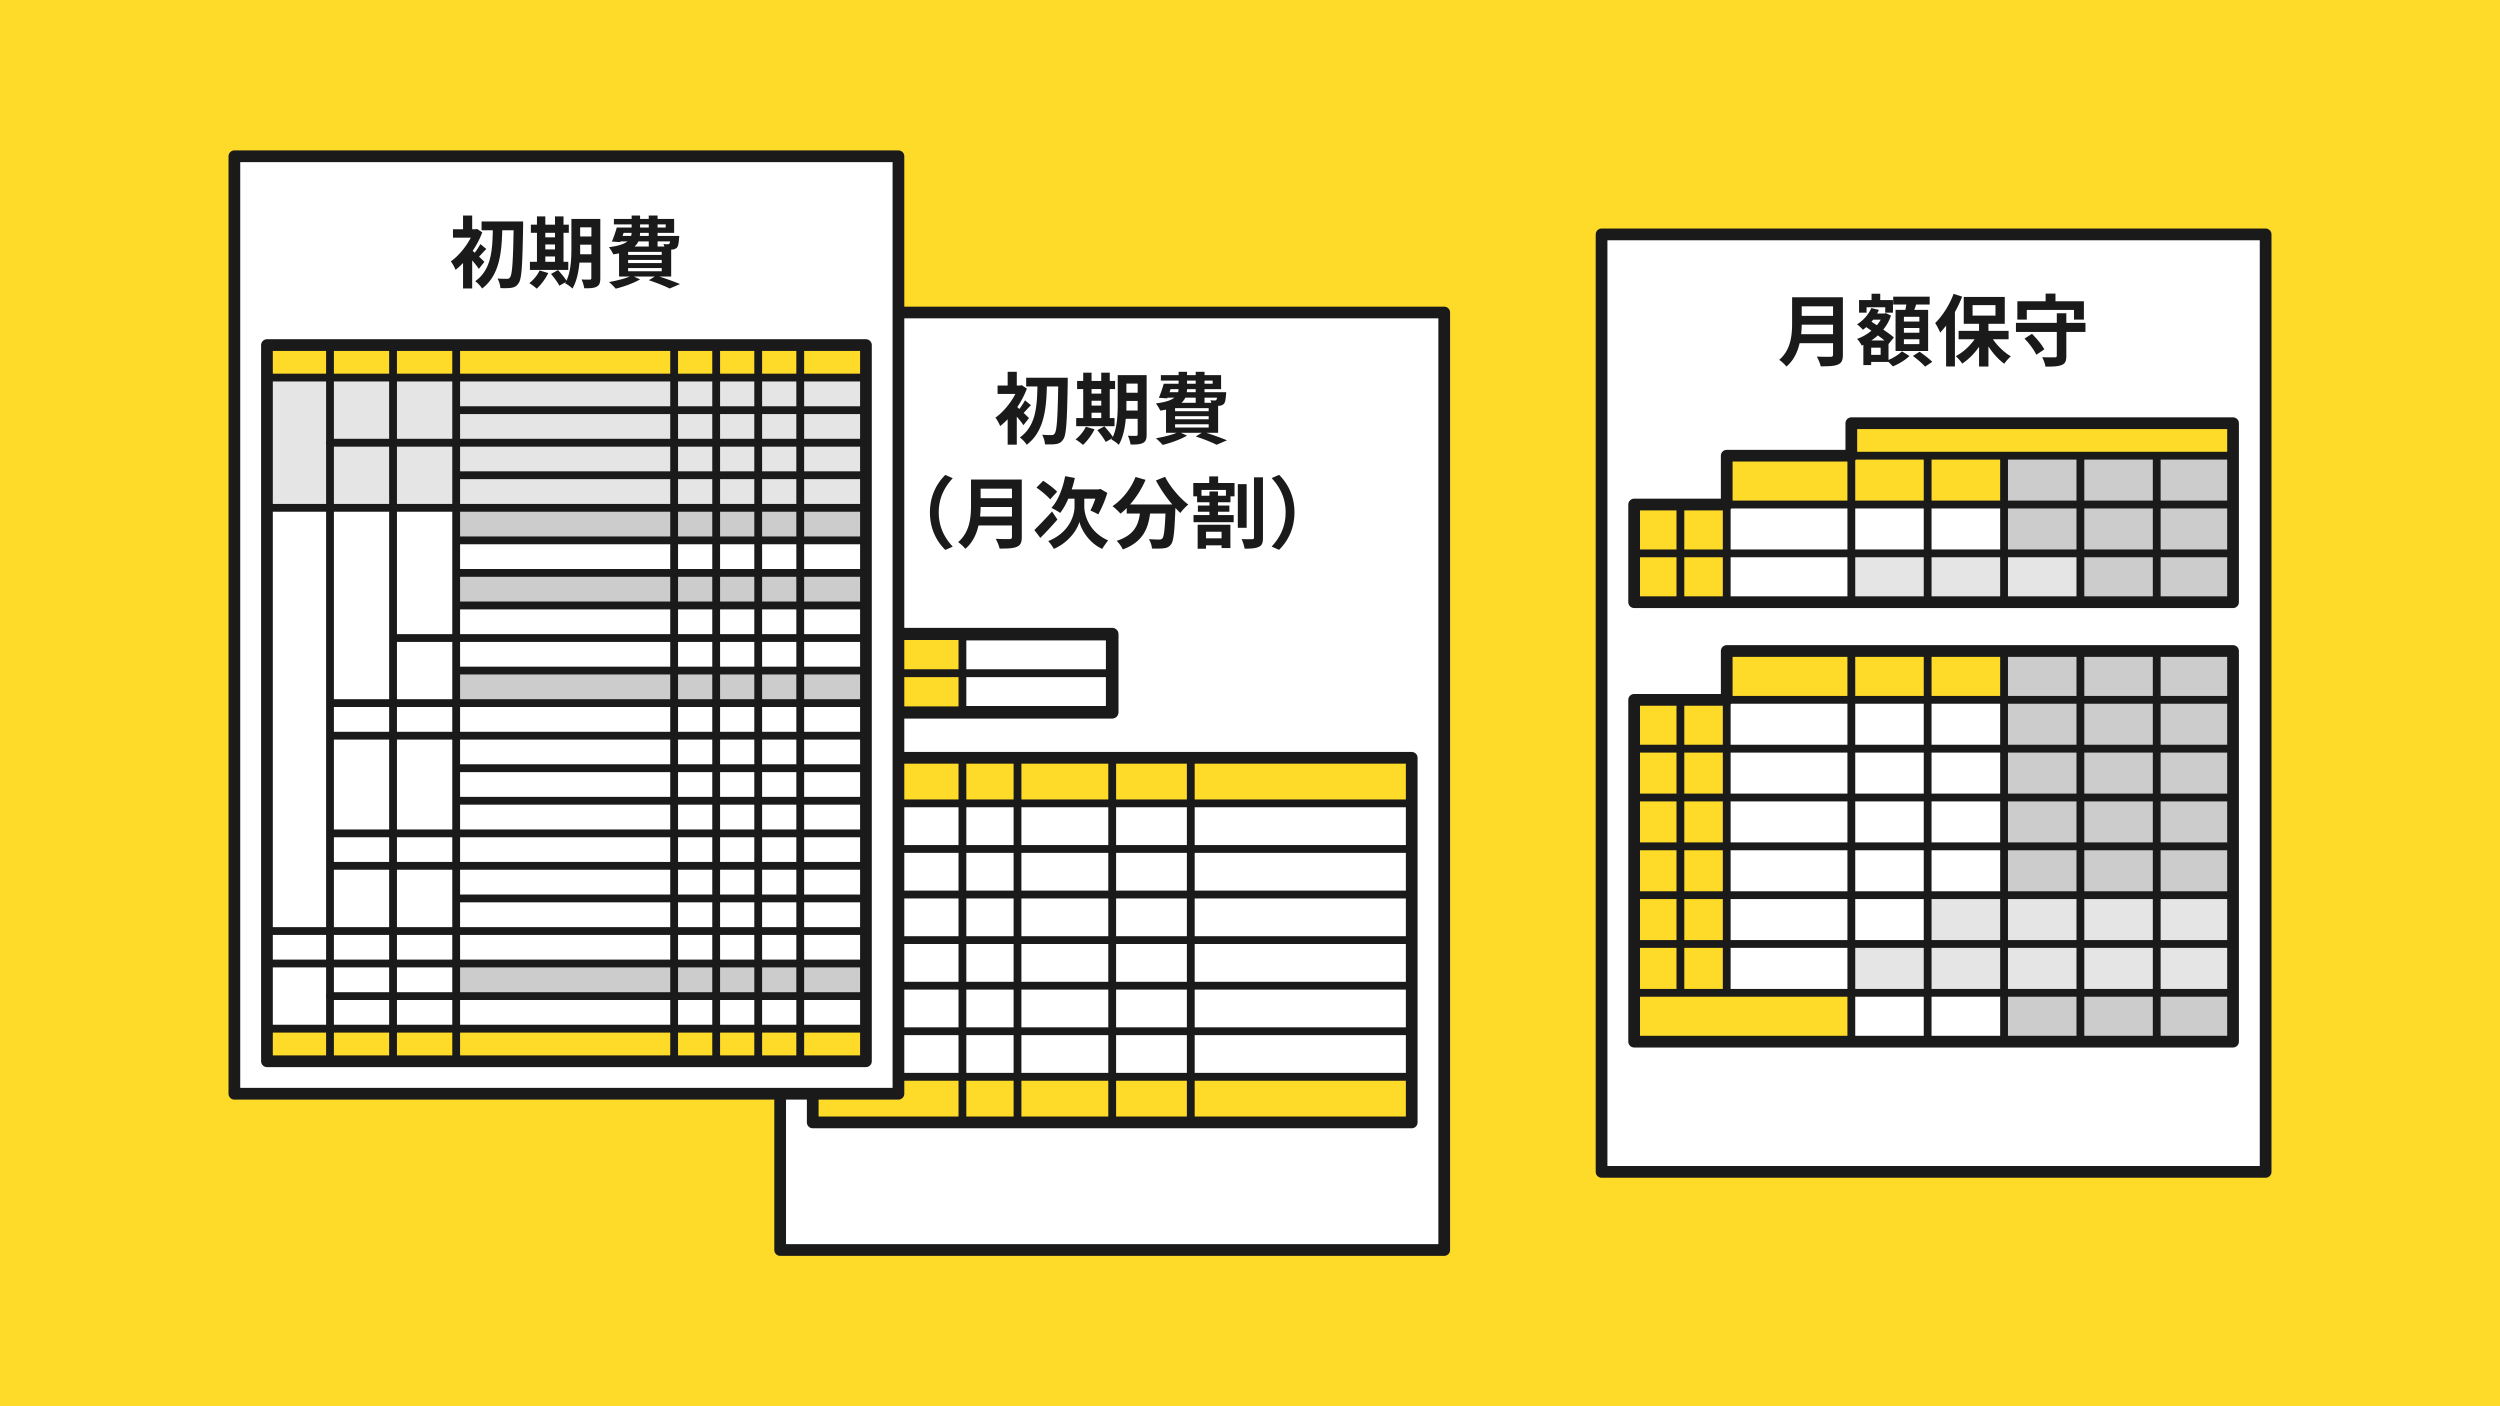 <svg id="_レイヤー_2" xmlns="http://www.w3.org/2000/svg" viewBox="0 0 320 180"><defs><style>.cls-3,.cls-4{fill:none}.cls-5{fill:#fff}.cls-3,.cls-4,.cls-5{stroke:#1a1a1a;stroke-linecap:round;stroke-linejoin:round}.cls-3,.cls-5{stroke-width:1.5px}.cls-6{fill:#e5e5e5}.cls-7{fill:#ccc}.cls-8{fill:#ffdb29}.cls-9{fill:#1a1a1a}</style></defs><g id="illust_x5F_outline"><path class="cls-8" d="M0 0h320v180H0z"/><path fill="none" d="M30 20h260v140H30z"/><path class="cls-5" d="M205 30h85v120h-85z"/><path class="cls-9" d="M235.89 45.4c0 .72-.17 1.06-.63 1.26-.48.21-1.18.23-2.21.23-.07-.35-.31-.92-.5-1.25.7.04 1.54.03 1.76.03.24 0 .32-.08.32-.29v-1.45h-4.28c-.26 1.12-.76 2.21-1.69 2.99-.18-.25-.66-.69-.92-.86 1.51-1.29 1.65-3.2 1.65-4.72v-3.29h6.5v7.35zm-1.26-2.62v-1.22h-4.01c0 .38-.03.8-.07 1.22h4.08zm-4.01-3.57v1.22h4.01v-1.22h-4.01zm11.11 6.86c.66-.27 1.36-.73 1.72-1.1l.96.6c-.52.51-1.4 1.04-2.13 1.33-.13-.16-.35-.38-.55-.57h-2.22v.4h-1v-2.59l-.21.09c-.13-.26-.39-.66-.6-.85a5.93 5.93 0 001.84-1.05l-.66-.46c-.14.12-.28.24-.43.34-.16-.19-.53-.55-.75-.69.78-.49 1.47-1.25 1.83-2.09l.97.24c-.07.16-.14.31-.23.46h.93l.18-.05.67.31c-.23.68-.57 1.28-.99 1.8.54.36 1.03.72 1.36 1l-.67.83-.02-.02v2.07zm-2.81-6.05h-.96v-1.61h1.6v-.81h1.11v.81h1.63v1.61h-.99v-.69h-2.39v.69zm1.8 4.48h-1.21v.92h1.21v-.92zm.5-.92c-.25-.2-.55-.42-.85-.65-.27.24-.55.46-.84.65h1.69zm-1.46-2.66c-.07.09-.14.17-.21.26l.69.45c.19-.22.35-.46.49-.71h-.97zm4.13-1.26c.04-.22.08-.46.12-.68h-1.68v-1.01H247v1.01h-1.73c-.08.24-.16.47-.24.68h1.77v5.27h-4.17v-5.27h1.26zm1.79.89h-1.98v.61h1.98v-.61zm0 1.43h-1.98v.61h1.98v-.61zm0 1.45h-1.98v.62h1.98v-.62zm.03 1.59c.53.37 1.26.92 1.62 1.3l-.92.61c-.32-.38-1.02-.97-1.56-1.37l.86-.54zm5.45-7.05c-.26.65-.57 1.33-.93 1.97v6.97h-1.13v-5.23c-.25.32-.5.62-.76.89-.11-.29-.44-.93-.64-1.22.93-.9 1.84-2.32 2.36-3.74l1.1.36zm3.94 5.46c.59.87 1.45 1.69 2.29 2.18-.27.23-.65.65-.84.95-.73-.52-1.46-1.33-2.03-2.22v2.58h-1.2v-2.53c-.61.88-1.37 1.64-2.16 2.15a4.91 4.91 0 00-.82-.95c.9-.47 1.79-1.28 2.41-2.16h-2.05v-1.08h2.62v-.9h-1.96v-3.44h5.25v3.44h-2.09v.9h2.58v1.08h-2zm-2.61-3.03h2.93v-1.34h-2.93v1.34zm14.45 2.09h-2.45v3.05c0 .68-.14 1-.6 1.18-.46.19-1.13.21-2.07.21-.05-.36-.25-.88-.42-1.21.65.03 1.39.02 1.59.02s.28-.05.28-.22v-3.03h-5.23v-1.16h5.23V40.1h1.22v1.23h2.45v1.16zm-7.51-1.58h-1.21v-2.35h3.62v-.98h1.26v.98h3.64v2.35h-1.27v-1.24h-6.04v1.24zm.66 1.82c.6.59 1.29 1.41 1.58 1.99l-1.02.69c-.26-.58-.91-1.45-1.51-2.07l.95-.61z"/><path class="cls-7" d="M256.52 83.33h29.32v50h-29.32z"/><path class="cls-6" d="M236.97 120.83h48.86v6.25h-48.86z"/><path class="cls-6" d="M246.74 114.58h39.09v12.5h-39.09z"/><path class="cls-8" d="M221.02 83.33h35.5v6.25h-35.5zm-11.85 43.75h27.81v6.25h-27.81zm0-37.5h11.85v37.5h-11.85z"/><path class="cls-3" d="M285.83 133.33h-76.66V89.58h11.85v-6.25h64.81v50z"/><path class="cls-4" d="M209.17 89.58h76.66m-76.66 6.25h76.66m-76.66 6.25h76.66m-76.66 6.25h76.66m-76.66 6.25h76.66m-76.66 6.25h76.66m-76.66 6.25h76.66m-48.86-43.75v50m-15.95-50v43.75m-5.93-37.5v37.5m31.65-43.75v50m9.78-50v50m9.77-50v50m9.77-50v50m9.77-50v50"/><path class="cls-7" d="M256.52 58.33h29.32v18.75h-29.32z"/><path class="cls-6" d="M236.97 70.83h29.32v6.25h-29.32z"/><path class="cls-8" d="M221.02 58.33h35.5v6.25h-35.5z"/><path class="cls-8" d="M236.97 54.17h48.86v4.17h-48.86zm-27.8 10.41h11.85v12.5h-11.85z"/><path class="cls-3" d="M285.83 77.08h-76.66v-12.5h11.85v-6.25h15.95v-4.16h48.86v22.91z"/><path class="cls-4" d="M209.17 64.58h76.66m-76.66 6.25h76.66m-48.86-12.5v18.75m-15.95-18.75v18.75m-5.93-12.5v12.5m31.65-18.75v18.75m9.78-18.75v18.75m9.77-18.75v18.75m9.77-18.75v18.75m9.77-18.75v18.75m0-18.75h-48.86"/><path class="cls-5" d="M99.86 40h85v120h-85z"/><path class="cls-9" d="M131 54.42c-.19-.29-.52-.71-.85-1.09v3.59h-1.17v-3.26c-.32.34-.64.63-.96.88-.11-.29-.42-.87-.61-1.08.97-.68 1.95-1.85 2.56-3.04h-2.28v-1.07h1.29v-1.76h1.17v1.76h.43l.19-.05.67.44c-.3.82-.73 1.63-1.23 2.37l.27.24c.26-.34.55-.79.72-1.11l.76.63c-.35.34-.66.7-.93.98.3.29.57.55.68.67l-.71.9zm5.67-6.07v.6c-.09 5-.18 6.74-.57 7.28-.26.4-.51.53-.89.6-.36.07-.91.06-1.45.05-.02-.35-.16-.88-.37-1.23.52.04.99.04 1.23.04.16 0 .26-.04.37-.19.28-.33.39-1.94.46-6.03H134c-.08 2.89-.35 5.77-2.58 7.46-.2-.32-.57-.71-.88-.94 2.05-1.44 2.2-3.97 2.25-6.52h-1.44v-1.12h5.33zm3.43 6.6c-.35.73-.94 1.51-1.48 2-.22-.21-.68-.55-.95-.71.52-.39 1.04-1.02 1.32-1.62l1.11.33zm2.56-.4h-4.91v-1.04h.9V49.8h-.78v-1.04h.78V47.7h1.07v1.06h1.24V47.7h1.09v1.06h.68v1.04h-.68v3.71h.61v1.04zm-2.94-4.75v.58h1.24v-.58h-1.24zm0 2.12h1.24v-.63h-1.24v.63zm0 1.59h1.24v-.68h-1.24v.68zm7.05 2.09c0 .59-.11.9-.46 1.09-.35.19-.86.22-1.6.21-.04-.31-.19-.83-.34-1.13.43.03.91.02 1.05.02.15 0 .2-.05.2-.21v-1.97h-1.52c-.11 1.18-.36 2.43-.9 3.33-.19-.21-.68-.57-.94-.67.03-.06.07-.11.1-.17l-.83.47c-.2-.39-.68-1.05-1.07-1.51l.9-.49c.36.4.83.95 1.08 1.36.58-1.25.63-2.94.63-4.24v-3.67h3.7v7.58zm-1.15-3.05v-1.23h-1.44v1.23h1.45zm-1.44-3.45v1.17h1.44V49.1h-1.44zm10.23 6.3c.96.31 2.01.69 2.64.96l-1.32.57c-.59-.3-1.63-.72-2.67-1.06l.76-.47h-2.67l.79.36c-.83.49-2.1.94-3.12 1.19-.19-.23-.61-.65-.86-.85.93-.16 1.95-.41 2.65-.7h-1.36v-2.97c-.23.05-.47.09-.74.13-.1-.25-.38-.7-.56-.92 1.24-.16 1.96-.41 2.37-.74h-.88l-.03.09-1.08-.07c.22-.49.46-1.21.63-1.8h1.9v-.4h-2.27v-.7h2.27v-.43h1.08v.43h1.11v-.43h1.13v.43h2.12v1.79h-2.12v.39h2.77s0 .2-.02.31c-.05.65-.11 1.01-.28 1.19a.89.89 0 01-.58.24c-.04 0-.09.01-.15.01v3.45h-1.51zm-4.71-5.2h1.09c.04-.12.06-.25.06-.39h-1.02l-.13.39zm5.01 2.04h-4.3v.39h4.3v-.39zm0 1.03h-4.3v.4h4.3v-.4zm-4.3 1.45h4.3v-.41h-4.3v.41zm1.31-3.82c-.11.24-.27.46-.49.66h1.82v-.66h-1.33zm1.33-1.09h-1.11c0 .13-.02.26-.03.39h1.14v-.39zm-1.11-.69h1.11v-.4h-1.11v.4zm2.24-.4v.4h1.04v-.4h-1.04zm0 2.18v.66h.87a2.09 2.09 0 00-.12-.33c.23.03.44.04.55.03.09 0 .15 0 .21-.07.04-.05.07-.14.09-.29h-1.6zM121 60.79l.95.42c-1 1.08-1.79 2.46-1.79 4.38s.79 3.3 1.79 4.38l-.95.42c-1.08-1.06-1.97-2.66-1.97-4.8s.89-3.74 1.97-4.8zm9.79 7.94c0 .72-.17 1.06-.63 1.26-.48.21-1.18.23-2.21.23-.07-.35-.31-.92-.5-1.25.7.04 1.54.03 1.76.03.24 0 .32-.08.32-.29v-1.45h-4.28c-.26 1.12-.76 2.21-1.69 2.99-.18-.25-.66-.69-.92-.86 1.51-1.29 1.65-3.2 1.65-4.72v-3.29h6.5v7.35zm-1.26-2.61V64.9h-4.01c0 .38-.03.8-.07 1.22h4.08zm-4.01-3.57v1.22h4.01v-1.22h-4.01zm9.83 3.95c-.7.81-1.51 1.68-2.19 2.35l-.76-1.01c.55-.54 1.44-1.46 2.26-2.37l.69 1.03zm-.93-2.58c-.35-.43-1.13-1.07-1.75-1.51l.86-.87c.59.38 1.4.98 1.78 1.4l-.89.98zm4.37.93c0 1.07.6 3.25 3.05 4.32-.23.29-.57.78-.76 1.09-1.79-.82-2.72-2.58-2.91-3.47-.24.89-1.26 2.59-3.28 3.47-.14-.28-.51-.78-.72-1 2.7-1.08 3.37-3.29 3.37-4.4v-1.03h-.8c-.3.71-.66 1.34-1.04 1.83-.24-.19-.82-.51-1.12-.65.85-.92 1.45-2.46 1.76-4.06l1.24.23c-.11.5-.24.99-.4 1.46h3.44l.23-.06.88.51c-.28 1-.76 2.03-1.15 2.75-.24-.14-.73-.38-1.01-.49.2-.38.45-.95.63-1.52h-1.41v1.02zm10.34-3.82c.63 1.27 1.88 2.72 2.97 3.56-.32.25-.78.73-1.01 1.07-.21-.19-.42-.41-.64-.64v.07c-.11 3.02-.23 4.2-.58 4.62-.25.32-.52.42-.91.47-.34.05-.92.05-1.51.03-.02-.36-.18-.86-.39-1.2.55.04 1.07.05 1.32.05.18 0 .29-.02.4-.14.2-.21.31-1.1.4-3.19h-1.97c-.25 1.92-.9 3.63-3.49 4.6-.15-.34-.5-.83-.79-1.1 2.26-.73 2.78-2.04 2.98-3.5h-1.69v-.7c-.26.27-.53.51-.8.72-.22-.27-.73-.75-1.02-.96 1.25-.84 2.35-2.22 2.95-3.74l1.28.37c-.49 1.15-1.19 2.25-1.98 3.15h5.4c-.79-.92-1.54-2.02-2.09-3.07l1.17-.47zm6.79.79h2.1v1.71h-.52v.76h-1.6v.42h1.46v.79h-1.46v.43h2.01v.91h-5.14v-.91h2.04v-.43h-1.48v-.79h1.48v-.42h-1.58v-.76h-.49v-1.71h2.04v-.84h1.14v.84zm-2.62 5.35h4.19v2.98h-1.13v-.35h-1.99v.44h-1.07v-3.07zm3.62-4.46h-3.13v.74h1.02v-.54h1.09v.54h1.02v-.74zm-2.55 5.35v.85h1.99v-.85h-1.99zm5.2-.5h-1.13v-5.59h1.13v5.59zm2.09-6.46v7.71c0 .66-.12 1-.52 1.18-.39.2-1.01.24-1.83.24-.05-.34-.22-.89-.39-1.23.58.03 1.15.02 1.35.02.17 0 .24-.06.24-.22v-7.7h1.15zm2.06 9.28l-.95-.42c1-1.08 1.79-2.46 1.79-4.38s-.79-3.3-1.79-4.38l.95-.42c1.08 1.06 1.97 2.66 1.97 4.8s-.89 3.74-1.97 4.8z"/><path class="cls-8" d="M104.03 97h76.67v5.83h-76.67zm0 40.83h76.67v5.83h-76.67z"/><path class="cls-3" d="M104.03 97h76.67v46.67h-76.67z"/><path stroke-width="1.61" stroke="#1a1a1a" stroke-linecap="round" stroke-linejoin="round" fill="none" d="M104.03 81.17h38.33v10h-38.33z"/><path class="cls-8" d="M104.03 81.17h19.17v10h-19.17z"/><path class="cls-3" d="M104.03 81.17h38.33v10h-38.33z"/><path class="cls-4" d="M123.19 81.17v10m-19.16-5h38.33m-38.33 16.66h76.5m-76.5 5.84h76.5m-76.5 5.83h76.5m-76.5 5.83h76.5m-76.5 5.84h76.5m-76.5 5.83h76.5m-76.5 5.83h76.5M123.19 97v46.67M113.61 97v40.83M130.24 97v46.67M142.36 97v46.67M152.42 97v46.67"/><path class="cls-5" d="M30 20h85v120H30z"/><path class="cls-8" d="M34.17 44.17h76.67v4.17H34.17zm0 87.5h76.67v4.17H34.17z"/><path class="cls-6" d="M34.17 48.33h76.67V65H34.17z"/><path class="cls-7" d="M58.39 65h52.45v4.17H58.39zm0 8.33h52.45v4.17H58.39zm0 12.5h52.45V90H58.39zm0 37.5h52.45v4.17H58.39z"/><path class="cls-4" d="M34.17 48.33h76.66M58.39 52.5h52.44m-68.59 4.17h68.59m-52.44 4.16h52.44M34.17 65h76.66m-52.44 4.17h52.44m-52.44 4.16h52.44M58.39 77.5h52.44m-60.52 4.17h60.52m-52.44 4.16h52.44m-52.44 12.5h52.44m-52.44 4.17h52.44M58.39 115h52.44m-76.66 4.17h76.66m-76.66 4.16h76.66m-68.59 4.17h68.59m-76.66 4.17h76.66m-60.52-87.5v91.66m8.08-91.66v91.66m27.9-91.66v91.66m5.38-91.66v91.66m5.38-91.66v91.66m5.38-91.66v91.66"/><path class="cls-3" d="M34.17 44.17h76.67v91.67H34.17z"/><path class="cls-4" d="M42.24 90h68.59m-68.59 4.17h68.59m-68.59 12.5h68.59m-68.59 4.16h68.59M42.24 44.17v91.66"/><path class="cls-9" d="M61.29 34.42c-.19-.29-.52-.71-.85-1.09v3.59h-1.17v-3.26c-.32.34-.64.63-.96.88-.11-.29-.42-.87-.61-1.08.97-.68 1.95-1.85 2.56-3.04h-2.28v-1.07h1.29v-1.76h1.17v1.76h.43l.19-.05.67.44c-.3.82-.73 1.63-1.23 2.37l.27.24c.26-.34.55-.79.72-1.11l.76.63c-.35.34-.66.7-.93.98.3.29.57.55.68.67l-.71.9zm5.67-6.07v.6c-.09 5-.18 6.74-.57 7.28-.26.4-.51.53-.89.6-.36.07-.91.06-1.45.05-.02-.35-.16-.88-.37-1.23.52.04.99.04 1.23.04.16 0 .26-.04.37-.19.28-.33.39-1.94.46-6.03h-1.45c-.08 2.89-.35 5.77-2.58 7.46-.2-.32-.57-.71-.88-.94 2.05-1.44 2.2-3.97 2.25-6.52h-1.44v-1.12h5.33zm3.22 6.6c-.35.73-.94 1.51-1.48 2-.22-.21-.68-.55-.95-.71.52-.39 1.04-1.02 1.32-1.62l1.11.33zm2.56-.4h-4.91v-1.04h.9V29.8h-.78v-1.04h.78V27.7h1.07v1.06h1.24V27.7h1.09v1.06h.68v1.04h-.68v3.71h.61v1.04zM69.8 29.8v.58h1.24v-.58H69.8zm0 2.12h1.24v-.63H69.8v.63zm0 1.59h1.24v-.68H69.8v.68zm7.04 2.09c0 .59-.11.9-.46 1.09-.35.19-.86.22-1.6.21-.04-.31-.19-.83-.34-1.13.43.03.91.02 1.05.02.15 0 .2-.05.2-.21v-1.97h-1.52c-.11 1.18-.36 2.43-.9 3.33-.19-.21-.68-.57-.94-.67.03-.06.07-.11.1-.17l-.83.47c-.2-.39-.68-1.05-1.07-1.51l.9-.49c.36.4.83.95 1.08 1.36.58-1.25.63-2.94.63-4.24v-3.67h3.7v7.58zm-1.14-3.05v-1.23h-1.44v1.23h1.45zm-1.44-3.45v1.17h1.44V29.1h-1.44zm10.14 6.3c.96.31 2.01.69 2.64.96l-1.32.57c-.59-.3-1.63-.72-2.67-1.06l.76-.47h-2.67l.79.36c-.83.49-2.1.94-3.12 1.19-.19-.23-.61-.65-.86-.85.93-.16 1.95-.41 2.65-.7h-1.36v-2.97c-.23.05-.47.09-.74.13-.1-.25-.38-.7-.56-.92 1.24-.16 1.96-.41 2.37-.74h-.88l-.03.09-1.08-.07c.22-.49.46-1.21.63-1.8h1.9v-.4h-2.27v-.7h2.27v-.43h1.08v.43h1.11v-.43h1.13v.43h2.12v1.79h-2.12v.39h2.77s0 .2-.02.31c-.05.65-.11 1.01-.28 1.19a.89.89 0 01-.58.24c-.04 0-.09.01-.15.01v3.45H84.4zm-4.71-5.2h1.09c.04-.12.06-.25.06-.39h-1.02l-.13.39zm5.01 2.04h-4.3v.39h4.3v-.39zm0 1.03h-4.3v.4h4.3v-.4zm-4.3 1.45h4.3v-.41h-4.3v.41zm1.31-3.82c-.11.24-.27.46-.49.66h1.82v-.66h-1.33zm1.33-1.09h-1.11c0 .13-.02.26-.03.39h1.14v-.39zm-1.11-.69h1.11v-.4h-1.11v.4zm2.24-.4v.4h1.04v-.4h-1.04zm0 2.18v.66h.87a2.09 2.09 0 00-.12-.33c.23.03.44.04.55.03.09 0 .15 0 .21-.07.04-.05.07-.14.09-.29h-1.6z"/></g></svg>